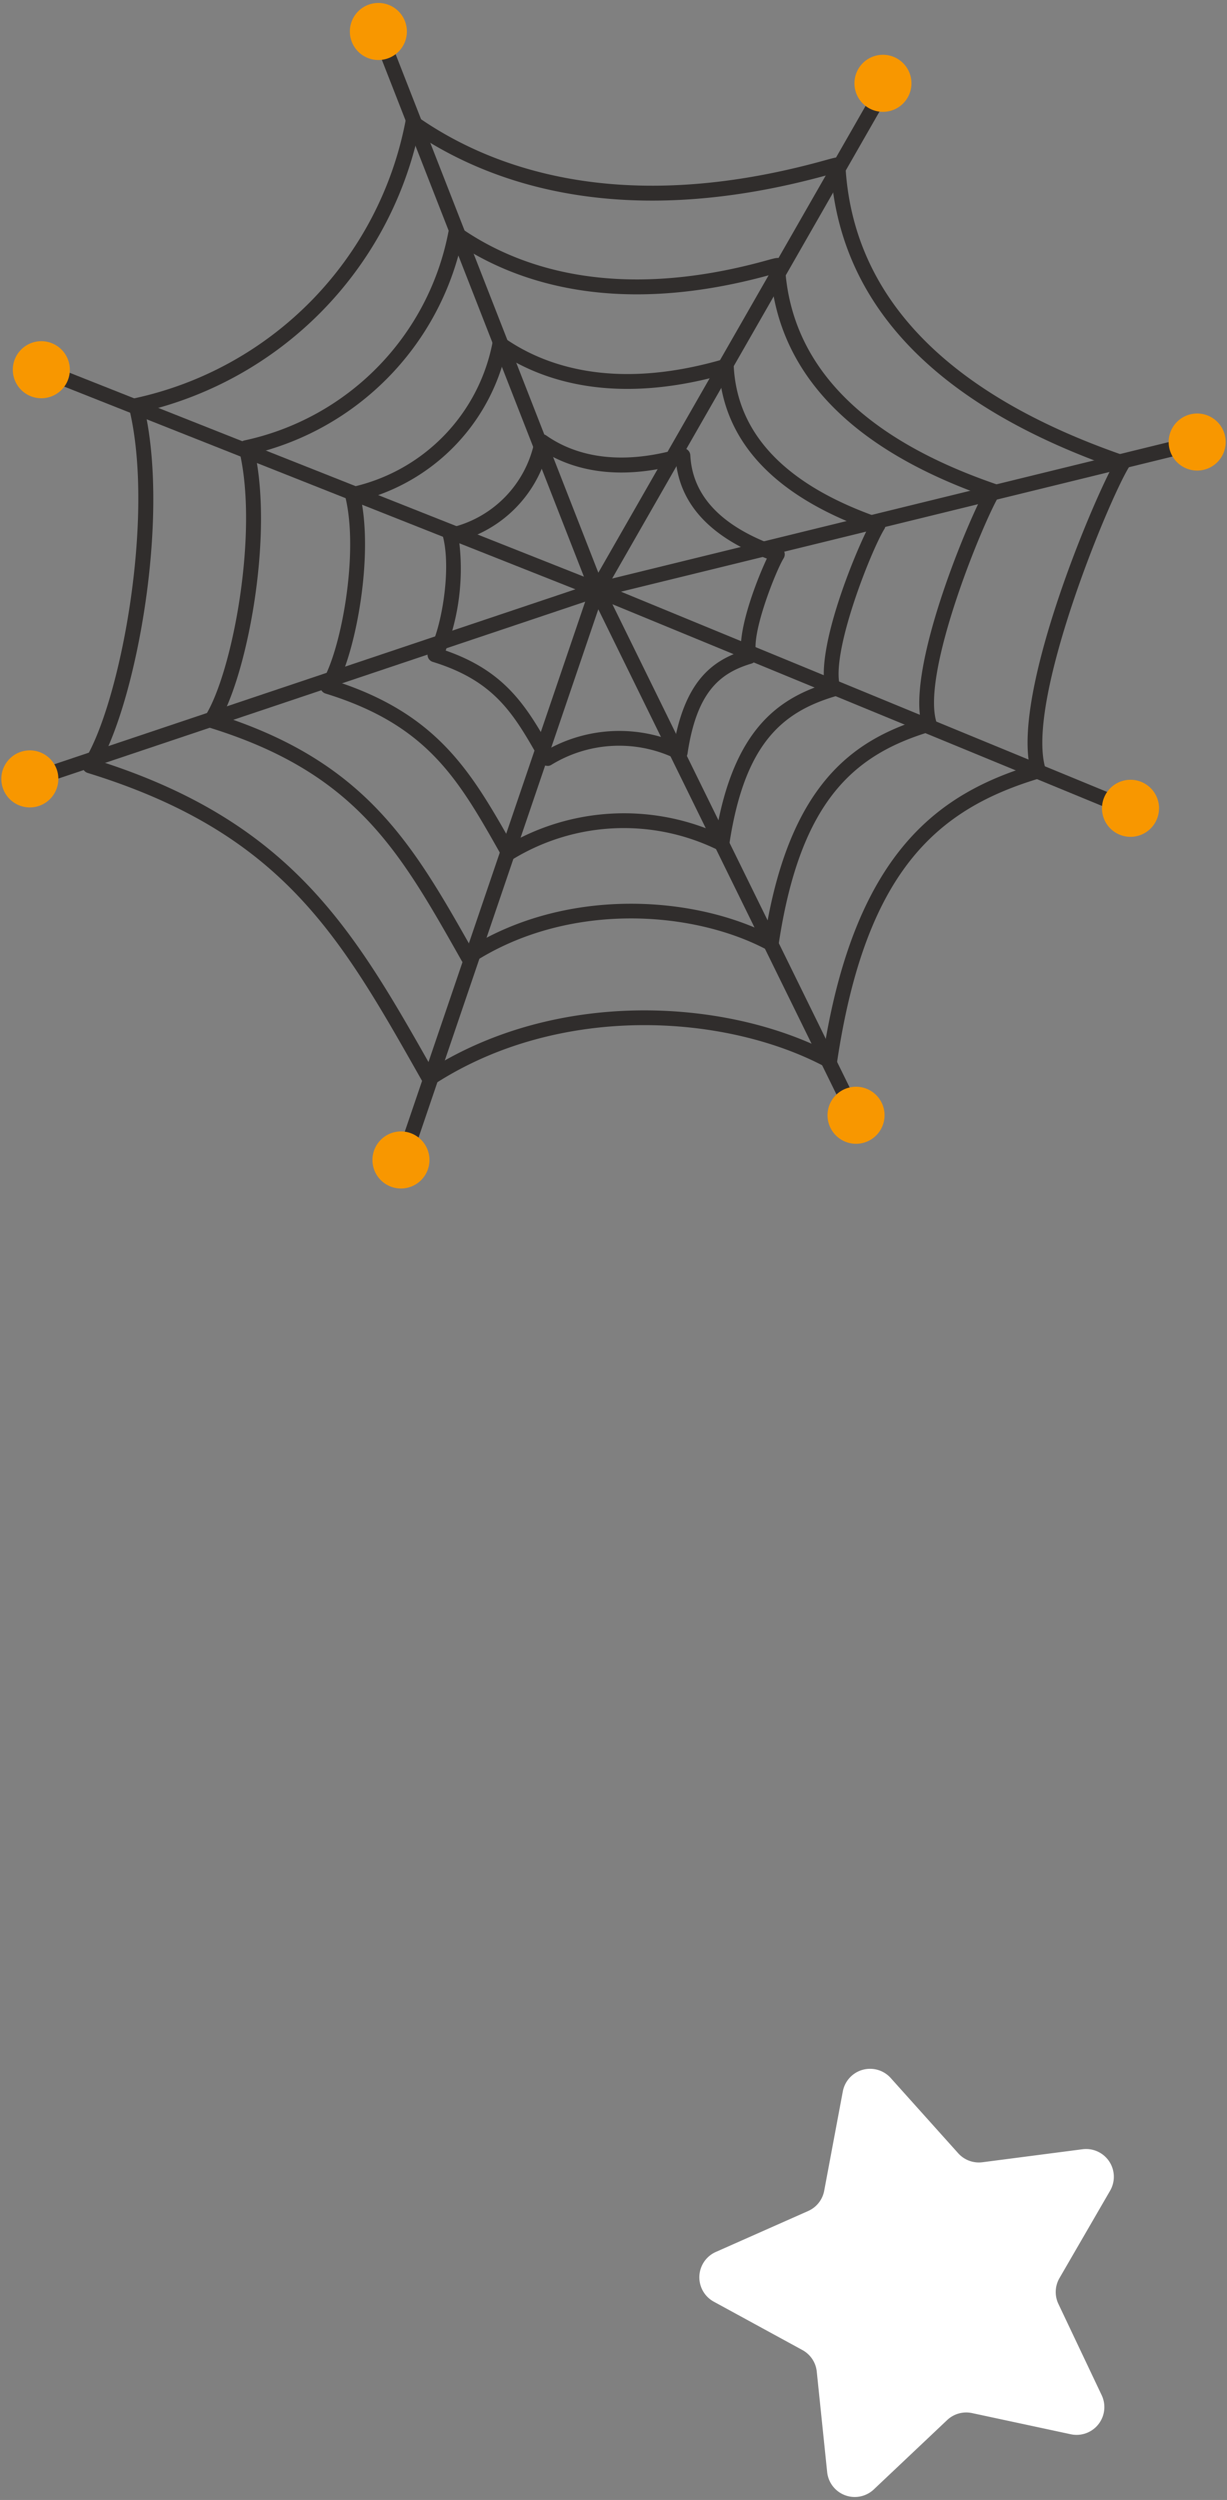 <?xml version="1.0" encoding="UTF-8" standalone="no"?>
<svg
   width="110"
   height="224"
   viewBox="0 0 110 224"
   version="1.1"
   id="svg1"
   sodipodi:docname="event_item_06.svg"
   xml:space="preserve"
   inkscape:version="1.3.2 (091e20e, 2023-11-25, custom)"
   xmlns:inkscape="http://www.inkscape.org/namespaces/inkscape"
   xmlns:sodipodi="http://sodipodi.sourceforge.net/DTD/sodipodi-0.dtd"
   xmlns="http://www.w3.org/2000/svg"
   xmlns:svg="http://www.w3.org/2000/svg"><rect x="0" y="0" width="110" height="224" fill="#808080" stroke="none"/><sodipodi:namedview
     id="namedview1"
     pagecolor="#4e4e4e"
     bordercolor="#000000"
     borderopacity="0.25"
     inkscape:showpageshadow="2"
     inkscape:pageopacity="0.0"
     inkscape:pagecheckerboard="0"
     inkscape:deskcolor="#d1d1d1"
     inkscape:zoom="2.3231053"
     inkscape:cx="76.621582"
     inkscape:cy="154.74977"
     inkscape:window-width="1920"
     inkscape:window-height="1057"
     inkscape:window-x="1912"
     inkscape:window-y="-8"
     inkscape:window-maximized="1"
     inkscape:current-layer="svg1" /><defs
     id="defs1"><clipPath
       id="clip-path"><rect
         id="長方形_202"
         data-name="長方形 202"
         width="126"
         height="121.937"
         fill="none"
         x="0"
         y="0" /></clipPath><clipPath
       id="clip-path-3"><rect
         id="長方形_202-8"
         data-name="長方形 202"
         width="109.762"
         height="106.223"
         fill="none"
         x="0"
         y="0" /></clipPath></defs><g
     id="グループ_340"
     data-name="グループ 340"
     transform="translate(-62.881,-3329.784)"><g
       id="グループ_234-4"
       data-name="グループ 234"
       transform="translate(63,3330.049)"><g
         id="グループ_233-7"
         data-name="グループ 233"
         clip-path="url(#clip-path-3)"><path
           id="パス_499-0"
           data-name="パス 499"
           d="m 36.036,93.821 a 0.73,0.73 0 0 1 -0.159,-0.018 0.671,0.671 0 0 1 -0.421,-0.321 l -0.252,-0.444 c -7.2,-12.72 -12.4,-21.91 -29.793,-27.269 a 0.666,0.666 0 0 1 -0.365,-1 C 8.291,59.719 11.529,42.786 9.105,33.011 A 0.665,0.665 0 0 1 9.623,32.196 31.51,31.51 0 0 0 33.9,7.384 0.667,0.667 0 0 1 34.941,6.951 c 6.554,4.6 18.214,9.012 36.5,3.942 1.17,-0.324 1.316,-0.364 1.616,-0.147 a 0.683,0.683 0 0 1 0.28,0.514 c 0.6,11.789 9.042,20.57 25.09,26.1 a 0.666,0.666 0 0 1 0.35,0.982 C 96.956,41.275 89.44,59.405 91.282,65.39 a 0.665,0.665 0 0 1 -0.446,0.835 C 81.764,68.932 75.187,74.3 72.595,91.662 a 0.666,0.666 0 0 1 -0.974,0.489 C 62.668,87.351 47.696,86.343 36.4,93.714 a 0.668,0.668 0 0 1 -0.364,0.107 M 6.6,64.748 c 17.2,5.535 22.748,15.236 29.67,27.467 11.307,-7.019 25.938,-6.2 35.149,-1.666 C 74.319,72.641 81.926,67.625 89.852,65.13 88.507,58.373 95.028,42.587 97.247,38.353 81.467,32.738 73,23.913 72.06,12.106 l -0.256,0.072 c -18.045,5 -29.852,0.982 -36.777,-3.559 A 32.993,32.993 0 0 1 10.555,33.367 C 12.7,43.238 9.807,58.825 6.6,64.748"
           transform="translate(2.331,3.223)"
           fill="#302d2c" /><path
           id="パス_500-4"
           data-name="パス 500"
           d="m 36.031,79.754 a 0.64,0.64 0 0 1 -0.157,-0.019 0.666,0.666 0 0 1 -0.422,-0.319 l -0.19,-0.337 C 29.831,69.484 25.908,62.55 12.8,58.512 a 0.664,0.664 0 0 1 -0.365,-1 c 2.442,-3.8 4.878,-16.552 3.051,-23.914 A 0.663,0.663 0 0 1 16.004,32.784 23.679,23.679 0 0 0 34.257,14.137 0.666,0.666 0 0 1 35.3,13.7 c 4.934,3.46 13.71,6.784 27.494,2.958 0.885,-0.244 1.073,-0.3 1.36,-0.087 a 0.681,0.681 0 0 1 0.28,0.512 c 0.452,8.853 6.806,15.451 18.884,19.611 a 0.665,0.665 0 0 1 0.35,0.98 c -1.37,2.212 -7.035,15.859 -5.656,20.342 a 0.66,0.66 0 0 1 -0.049,0.509 0.667,0.667 0 0 1 -0.4,0.325 c -6.813,2.036 -11.75,6.067 -13.7,19.125 a 0.666,0.666 0 0 1 -0.974,0.489 c -6.737,-3.61 -18,-4.364 -26.5,1.176 a 0.654,0.654 0 0 1 -0.364,0.109 M 13.986,57.49 c 12.862,4.2 17.087,11.483 22.281,20.662 8.507,-5.2 19.436,-4.626 26.424,-1.278 2.215,-13.366 7.924,-17.2 13.893,-19.11 C 75.7,52.618 80.391,41.12 82.138,37.7 70.326,33.451 63.944,26.811 63.155,17.946 H 63.148 C 49.6,21.7 40.672,18.764 35.376,15.361 A 25.164,25.164 0 0 1 16.934,33.953 c 1.547,7.417 -0.565,18.932 -2.948,23.536"
           transform="translate(5.818,6.409)"
           fill="#302d2c" /><path
           id="パス_501-2"
           data-name="パス 501"
           d="M 36.307,67.258 A 0.64,0.64 0 0 1 36.15,67.239 0.671,0.671 0 0 1 35.728,66.92 L 35.593,66.682 C 31.8,59.969 29.052,55.121 19.9,52.3 a 0.665,0.665 0 0 1 -0.364,-1 c 1.7,-2.649 3.4,-11.536 2.121,-16.673 a 0.66,0.66 0 0 1 0.518,-0.814 16.458,16.458 0 0 0 12.689,-12.956 0.667,0.667 0 0 1 1.041,-0.434 c 3.435,2.411 9.554,4.725 19.181,2.055 0.648,-0.18 0.845,-0.235 1.126,-0.031 a 0.677,0.677 0 0 1 0.278,0.512 c 0.31,6.141 4.738,10.72 13.153,13.618 a 0.668,0.668 0 0 1 0.35,0.982 c -1.163,1.874 -4.876,11.17 -3.959,14.15 a 0.661,0.661 0 0 1 -0.446,0.835 c -4.722,1.411 -8.144,4.212 -9.5,13.3 a 0.673,0.673 0 0 1 -0.362,0.5 0.665,0.665 0 0 1 -0.614,-0.009 19.124,19.124 0 0 0 -18.442,0.818 0.675,0.675 0 0 1 -0.365,0.109 M 21.075,51.278 c 8.871,2.96 11.867,8.019 15.469,14.38 a 20.729,20.729 0 0 1 18.373,-0.914 c 1.585,-9.186 5.54,-11.928 9.7,-13.294 -0.506,-3.7 2.545,-11.251 3.852,-13.875 -8.151,-2.98 -12.6,-7.6 -13.252,-13.753 C 45.943,26.333 39.736,24.4 35.976,22.068 A 17.938,17.938 0 0 1 23.1,34.982 c 1,5.151 -0.4,12.936 -2.028,16.3"
           transform="translate(9.17,9.58)"
           fill="#302d2c" /><path
           id="パス_502-0"
           data-name="パス 502"
           d="m 36.712,55.969 a 0.667,0.667 0 0 1 -0.58,-0.337 l -0.085,-0.153 c -2.334,-4.123 -4.021,-7.1 -9.613,-8.825 a 0.664,0.664 0 0 1 -0.365,-1 c 1.035,-1.615 2.065,-7.038 1.286,-10.176 a 0.663,0.663 0 0 1 0.52,-0.814 9.984,9.984 0 0 0 7.692,-7.861 0.667,0.667 0 0 1 1.041,-0.433 c 2.091,1.469 5.824,2.876 11.72,1.242 0.412,-0.116 0.64,-0.18 0.915,0.021 a 0.675,0.675 0 0 1 0.275,0.508 c 0.188,3.706 2.886,6.482 8.014,8.248 a 0.666,0.666 0 0 1 0.35,0.982 c -0.687,1.108 -2.976,6.841 -2.437,8.6 a 0.666,0.666 0 0 1 -0.446,0.835 c -2.844,0.849 -4.909,2.548 -5.733,8.069 a 0.668,0.668 0 0 1 -0.359,0.5 0.656,0.656 0 0 1 -0.614,-0.007 11.642,11.642 0 0 0 -11.218,0.5 0.658,0.658 0 0 1 -0.364,0.109 m -9.13,-10.341 c 5.3,1.846 7.193,4.912 9.371,8.749 A 13.22,13.22 0 0 1 48.1,53.8 c 1.019,-5.458 3.415,-7.209 5.959,-8.088 -0.171,-2.312 1.47,-6.52 2.32,-8.316 -4.881,-1.846 -7.6,-4.661 -8.114,-8.379 -5.465,1.413 -9.224,0.355 -11.594,-1.019 a 11.266,11.266 0 0 1 -7.88,7.832 20.392,20.392 0 0 1 -1.205,9.8"
           transform="translate(12.25,12.388)"
           fill="#302d2c" /><path
           id="パス_503-9"
           data-name="パス 503"
           d="M 35.22,87.2 A 0.685,0.685 0 0 1 35,87.165 0.668,0.668 0 0 1 34.583,86.319 L 51.379,37 2.922,53.263 A 0.666,0.666 0 1 1 2.5,52 L 52.231,35.312 a 0.666,0.666 0 0 1 0.843,0.846 L 35.851,86.749 a 0.669,0.669 0 0 1 -0.631,0.452"
           transform="translate(0.964,16.645)"
           fill="#302d2c" /><path
           id="パス_504-0"
           data-name="パス 504"
           d="m 42.665,52.372 a 0.665,0.665 0 0 1 -0.62,-0.424 L 22.813,2.781 a 0.667,0.667 0 0 1 1.241,-0.487 l 19.02,48.625 52.559,-12.877 a 0.669,0.669 0 1 1 0.316,1.3 L 42.824,52.353 a 0.669,0.669 0 0 1 -0.159,0.019"
           transform="translate(10.742,0.884)"
           fill="#302d2c" /><path
           id="パス_505-9"
           data-name="パス 505"
           d="M 52.718,50.836 A 0.657,0.657 0 0 1 52.472,50.789 L 1.882,30.74 a 0.666,0.666 0 1 1 0.49,-1.239 L 52.427,49.338 77.561,5.462 a 0.667,0.667 0 0 1 1.157,0.662 L 53.3,50.5 a 0.664,0.664 0 0 1 -0.578,0.336"
           transform="translate(0.689,2.42)"
           fill="#302d2c" /><path
           id="パス_506-3"
           data-name="パス 506"
           d="M 59.4,83.233 A 0.664,0.664 0 0 1 58.8,82.861 L 35.9,36.237 a 0.666,0.666 0 0 1 0.851,-0.91 l 46.635,19.2 A 0.667,0.667 0 0 1 82.88,55.76 L 37.874,37.23 60,82.273 a 0.666,0.666 0 0 1 -0.3,0.892 0.682,0.682 0 0 1 -0.294,0.068"
           transform="translate(16.908,16.645)"
           fill="#302d2c" /><path
           id="パス_507-6"
           data-name="パス 507"
           d="M 5.812,23.146 A 2.556,2.556 0 1 1 3.255,20.591 2.556,2.556 0 0 1 5.812,23.146"
           transform="translate(0.33,9.716)"
           fill="#f89700" /><path
           id="パス_508-7"
           data-name="パス 508"
           d="M 26.341,2.555 A 2.556,2.556 0 1 1 23.784,0 2.556,2.556 0 0 1 26.341,2.555"
           transform="translate(10.017)"
           fill="#f89700" /><path
           id="パス_509-3"
           data-name="パス 509"
           d="M 57.075,5.71 A 2.556,2.556 0 1 1 54.518,3.155 2.556,2.556 0 0 1 57.075,5.71"
           transform="translate(24.518,1.489)"
           fill="#f89700" /><path
           id="パス_510-2"
           data-name="パス 510"
           d="m 76.214,27.548 a 2.556,2.556 0 1 1 -2.557,-2.555 2.556,2.556 0 0 1 2.557,2.555"
           transform="translate(33.549,11.793)"
           fill="#f89700" /><path
           id="パス_511-2"
           data-name="パス 511"
           d="M 72.153,49.846 A 2.556,2.556 0 1 1 69.6,47.291 2.556,2.556 0 0 1 72.157,49.846"
           transform="translate(31.633,22.314)"
           fill="#f89700" /><path
           id="パス_512-6"
           data-name="パス 512"
           d="m 55.436,68.532 a 2.556,2.556 0 1 1 -2.557,-2.555 2.556,2.556 0 0 1 2.557,2.555"
           transform="translate(23.745,31.131)"
           fill="#f89700" /><path
           id="パス_513-0"
           data-name="パス 513"
           d="M 27.717,71.252 A 2.556,2.556 0 1 1 25.16,68.7 a 2.556,2.556 0 0 1 2.557,2.555"
           transform="translate(10.666,32.414)"
           fill="#f89700" /><path
           id="パス_514-0"
           data-name="パス 514"
           d="M 5.112,48.058 A 2.556,2.556 0 1 1 2.555,45.5 2.556,2.556 0 0 1 5.112,48.055"
           transform="translate(0,21.47)"
           fill="#f89700" /></g></g><path
       id="パス_521-0"
       data-name="パス 521"
       d="m 3.057,6.3 8.913,1.587 a 2.483,2.483 0 0 0 2.205,-0.7 l 6.359,-6.443 a 2.487,2.487 0 0 1 4.234,1.4 l 1.245,8.967 A 2.49,2.49 0 0 0 27.362,13 l 8.093,4.054 a 2.488,2.488 0 0 1 -0.028,4.462 l -8.142,3.954 a 2.487,2.487 0 0 0 -1.373,1.865 l -1.357,8.951 A 2.489,2.489 0 0 1 20.3,37.635 l -6.277,-6.523 a 2.491,2.491 0 0 0 -2.2,-0.727 L 2.9,31.859 A 2.488,2.488 0 0 1 0.3,28.233 L 4.562,20.247 A 2.484,2.484 0 0 0 4.577,17.932 L 0.414,9.895 A 2.487,2.487 0 0 1 3.057,6.3"
       transform="rotate(-34,5830.362,1566.139)"
       fill="#ffffff" /></g></svg>
